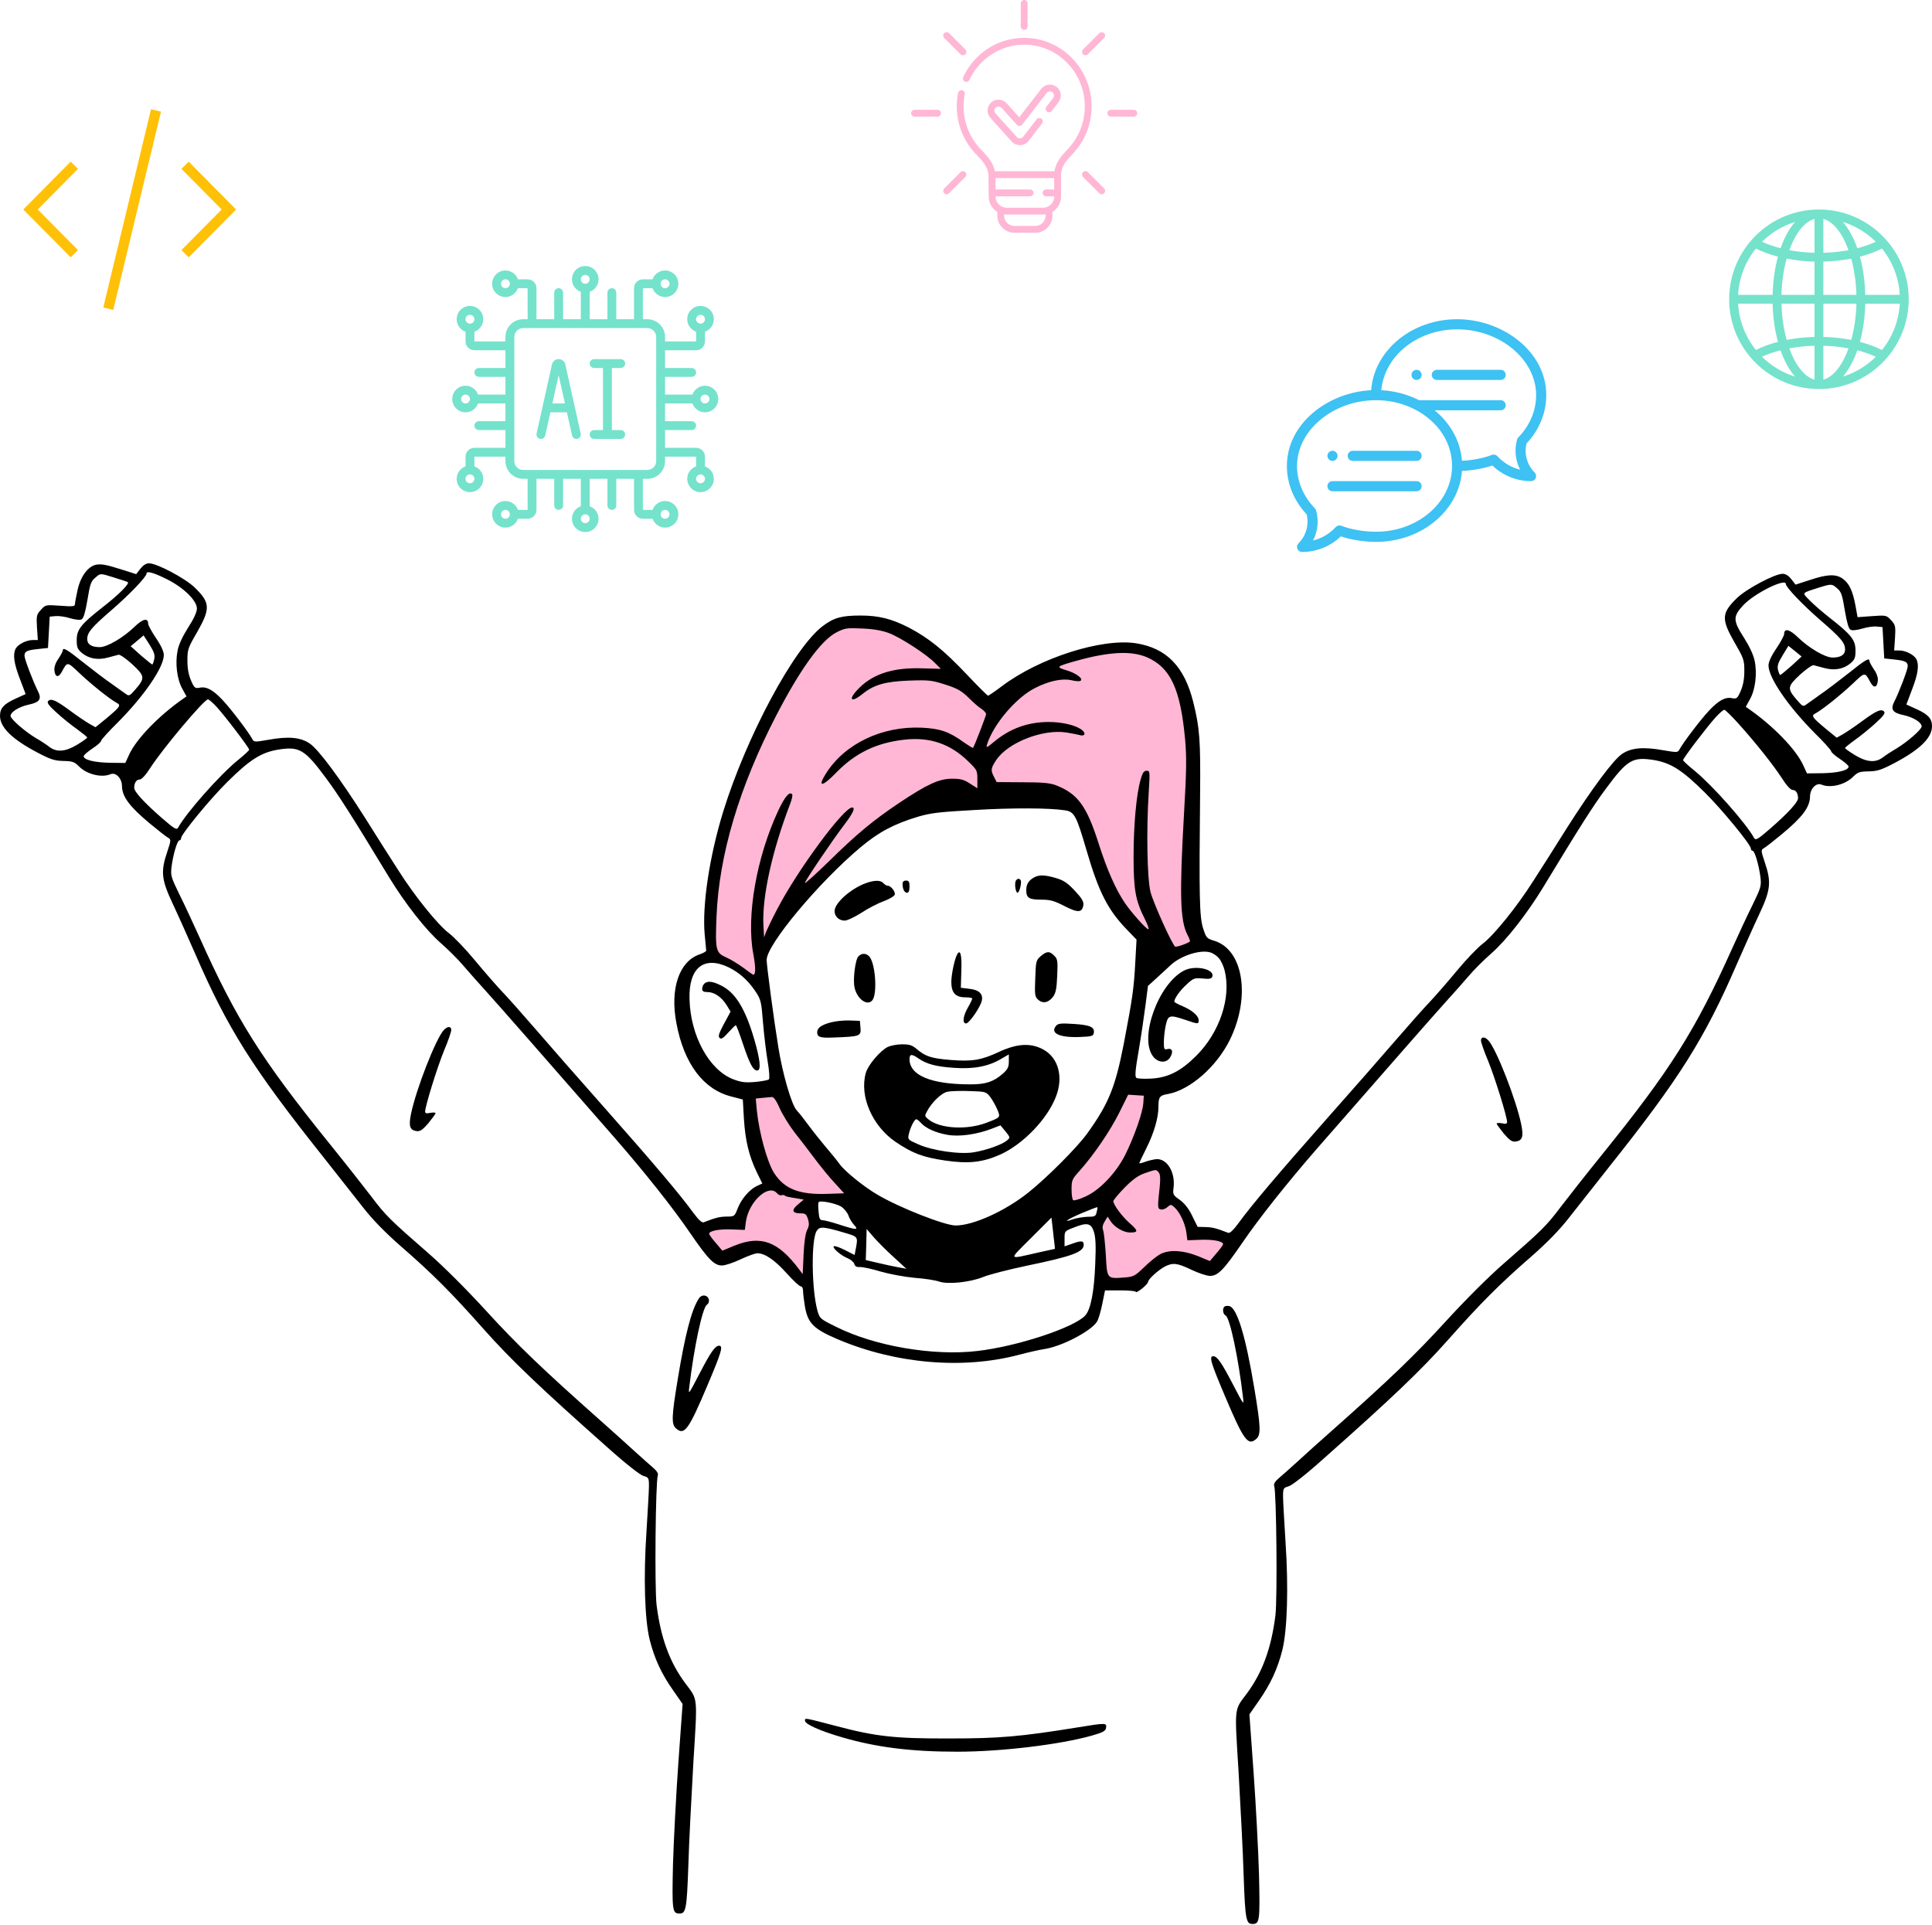 <svg width="581" height="579" viewBox="0 0 581 579" fill="none" xmlns="http://www.w3.org/2000/svg">
<path fill-rule="evenodd" clip-rule="evenodd" d="M297.41 212.66C297.41 212.66 276.694 191.684 265.987 189.096C255.28 186.508 249.666 188.521 242.792 196.805C235.919 205.089 222.336 236.047 218.489 247.904C214.641 259.748 214.408 275.247 214.408 278.588C214.408 281.929 215.257 287.803 215.257 287.803C215.257 287.803 218.557 287.981 221.569 290.377C224.582 292.76 230.264 297.319 230.264 297.319L229.278 285.612C229.278 285.612 243.299 267.292 246.571 264.431C249.844 261.569 262.509 242.523 287.237 241.195C311.979 239.867 322.549 242.441 322.549 242.441C322.549 242.441 328.204 258.666 332.312 267.251C336.419 275.836 345.305 282.6 345.305 283.038C345.305 283.476 347.948 289.282 347.948 289.282C347.948 289.282 351.987 286.27 354.589 285.393C357.19 284.517 360.394 283.49 360.394 283.49L358.012 272.18L357.464 231.912C357.464 231.912 359.819 205.226 347.332 198.475C334.845 191.725 319.893 198.188 311.144 202.295C302.394 206.376 297.41 212.66 297.41 212.66ZM210.41 370.463C210.41 370.463 213.436 368.436 216.339 367.916C219.242 367.409 221.309 367.642 221.309 367.642C221.309 367.642 224.157 360.248 227.991 358.195C229.798 357.222 232.277 356.538 234.399 356.086C233.002 354.949 231.688 353.69 230.62 352.622C231.318 352.937 231.702 353.197 231.702 353.197L232.222 353.046C230.483 351.034 229.1 349.089 228.484 348.268C227.731 345.365 225.006 334.137 225.759 327.51L235.015 326.634C235.015 326.634 239.492 336.684 244.627 342.271C249.761 347.857 258.21 358.058 258.21 358.058C258.21 358.058 254.65 358.879 251.09 359.701C251.09 359.701 250.925 359.714 250.638 359.728C247.119 358.948 245.708 359.509 242.833 359.441L244.148 360.741L244.285 368.053C244.285 368.053 243.709 374.16 243.217 377.364C242.724 380.568 242.683 385.346 242.683 385.346C242.683 385.346 233.194 376.077 229.716 375.501C226.238 374.926 215.189 378.527 215.189 378.527L210.41 370.463ZM339.979 352.69C339.979 352.69 348.496 347.966 349.879 351.978C351.262 355.99 350.276 359.824 350.632 359.824C350.988 359.824 354.726 362.193 355.889 364.726C357.053 367.272 359.052 371.859 359.052 371.859C359.052 371.859 369.445 370.874 370.239 372.749C371.047 374.625 363.557 381.485 363.557 381.485C363.557 381.485 354.466 376.446 349.879 379.705C345.292 382.964 343.279 386.127 338.651 386.209C334.01 386.291 331.558 386.387 331.558 386.387L330.039 368.067C330.039 368.067 331.518 361.084 331.463 360.495C331.408 359.892 339.979 352.69 339.979 352.69ZM340.102 349.336H339.829C341.431 346.857 342.266 344.119 343.895 338.218C345.292 333.152 345.073 326.538 345.073 326.538C345.073 326.538 337.802 325.73 337.364 325.662C334.653 338.286 318.428 350.842 318.428 350.842L320.194 362.069C320.194 362.069 326.301 359.824 329.738 359.235L329.669 359.824L328.478 360.782L328.327 361.96C328.765 361.494 329.176 361.056 329.573 360.632L329.505 361.303C330.71 360.509 331.956 359.523 333.161 358.29C335.543 355.867 338.651 352.43 341.472 349.213C340.623 349.267 340.102 349.336 340.102 349.336Z" fill="#FFB7D5"/>
<path fill-rule="evenodd" clip-rule="evenodd" d="M28.932 169.817C26.522 170.283 24.262 173.281 23.372 177.252C22.907 179.237 22.537 181.291 22.537 181.702C22.537 182.386 21.853 182.441 18.142 182.167C13.788 181.853 13.692 181.853 12.323 183.372C11.008 184.783 10.913 185.152 11.118 188.658L11.378 192.478H9.858C7.969 192.478 5.463 193.737 4.724 195.052C3.834 196.777 4.149 199.406 5.983 204.171L7.709 208.73L4.614 210.14C1.15 211.715 0 212.975 0 215.275C0 218.739 3.615 222.299 11.269 226.325C15.253 228.42 16.458 228.789 19.073 228.844C21.798 228.899 22.373 229.104 23.783 230.514C26.138 232.869 30.547 233.979 33.272 232.815C34.846 232.185 36.681 234.074 36.681 236.43C36.736 239.579 38.941 242.564 45.116 247.698C47.58 249.738 50.045 251.683 50.565 251.943C51.455 252.463 51.455 252.682 50.305 256.132C48.265 262.157 48.525 264.512 51.975 271.851C53.605 275.315 56.59 282.011 58.684 286.789C68.379 309.162 75.868 321.102 96.927 347.569C101.377 353.224 106.936 360.248 109.236 363.178C112.07 366.793 115.685 370.517 120.395 374.652C130.034 383.032 135.648 388.645 145.438 399.695C153.612 408.91 162.567 417.454 182.79 435.377C188.35 440.361 192.539 443.606 193.525 443.866C195.045 444.29 195.155 444.441 195.155 446.906C195.155 448.316 194.785 454.45 194.415 460.529C193.47 474.523 193.895 487.037 195.36 493.062C196.77 498.717 198.92 503.386 202.439 508.356L205.273 512.436L204.013 529.935C203.329 539.574 202.603 553.348 202.384 560.633C202.069 574.516 202.179 575.461 204.328 575.461C206.273 575.461 206.533 574.256 206.998 561.112C207.204 554.033 207.943 540.053 208.518 529.935C209.778 509.602 209.928 511.382 205.999 506.097C201.33 499.757 198.714 492.582 197.455 482.724C196.825 477.74 197.14 445.468 197.824 443.688C198.03 443.168 197.51 442.332 196.455 441.429C195.51 440.648 192.95 438.334 190.746 436.349C188.541 434.309 183.667 429.955 179.956 426.655C163.183 411.771 155.488 404.391 146.164 394.177C139.975 387.413 133.225 380.717 128.72 376.788C117.451 366.984 115.932 365.519 111.687 359.864C109.483 356.989 103.937 349.91 99.268 344.146C78.579 318.528 71.185 306.794 60.081 282.065C58.192 277.876 55.467 272.002 53.947 268.962C51.428 263.773 51.277 263.307 51.592 260.637C52.057 257.022 53.317 252.723 53.947 252.723C54.262 252.723 54.468 252.408 54.468 252.038C54.468 250.888 63.326 240.099 68.406 235.115C75.06 228.515 78.47 226.366 83.385 225.476C90.04 224.38 91.559 225.27 98.049 234.02C101.924 239.264 105.703 245.179 116.917 263.677C121.792 271.687 128.077 279.71 132.527 283.585C134.676 285.475 137.771 288.514 139.332 290.39C140.906 292.225 144.041 295.785 146.301 298.25C149.861 302.179 162.759 316.898 184.968 342.311C194.032 352.731 202.411 363.274 207.546 370.818C213.05 378.828 214.776 380.567 217.131 380.567C218.075 380.567 220.594 379.732 222.689 378.732C224.839 377.733 227.084 376.897 227.769 376.897C230.028 376.897 233.013 378.938 236.573 382.922C238.518 385.072 240.393 386.852 240.818 386.852C241.187 386.852 241.502 387.427 241.502 388.262C241.502 389.001 241.763 391.137 242.078 393.027C242.968 397.956 244.693 399.681 251.826 402.721C269.27 410.156 289.548 411.895 306.417 407.431C309.197 406.692 312.647 405.911 314.071 405.706C319.26 404.925 328.01 400.366 329.844 397.531C330.31 396.902 330.995 394.492 331.474 392.191L332.309 388.057H336.923C339.497 388.057 341.592 388.262 341.592 388.522C341.592 388.782 342.428 388.317 343.427 387.523C344.427 386.742 345.262 385.797 345.262 385.482C345.262 384.702 348.411 381.868 350.341 380.868C352.751 379.663 354.011 379.814 358.31 381.868C360.405 382.867 362.925 383.702 363.869 383.702C366.225 383.702 367.95 381.977 373.454 373.954C378.589 366.409 386.968 355.88 396.032 345.447C418.255 320.034 431.139 305.315 434.699 301.385C436.958 298.921 440.094 295.361 441.668 293.526C443.243 291.636 446.337 288.597 448.473 286.721C452.923 282.846 459.208 274.822 464.082 266.812C475.296 248.314 479.062 242.399 482.95 237.155C489.44 228.406 490.96 227.516 497.615 228.611C502.544 229.501 505.939 231.651 512.594 238.251C517.673 243.221 526.533 254.024 526.533 255.174C526.533 255.544 526.738 255.859 527.053 255.859C527.682 255.859 528.942 260.158 529.408 263.773C529.723 266.443 529.558 266.922 527.053 272.098C525.533 275.137 522.808 280.998 520.919 285.201C509.814 309.929 502.421 321.663 481.732 347.281C477.063 353.046 471.517 360.125 469.313 363C465.068 368.655 463.549 370.12 452.28 379.923C447.775 383.853 441.011 390.562 434.836 397.313C425.512 407.527 417.803 414.921 401.044 429.79C397.319 433.09 392.445 437.444 390.254 439.484C388.05 441.47 385.489 443.784 384.544 444.564C383.49 445.454 382.97 446.289 383.175 446.823C383.86 448.603 384.175 480.876 383.545 485.86C382.285 495.704 379.67 502.893 375.001 509.232C371.071 514.517 371.236 512.737 372.482 533.07C373.057 543.189 373.796 557.169 374.002 564.247C374.467 577.392 374.741 578.597 376.671 578.597C378.821 578.597 378.931 577.652 378.616 563.768C378.411 556.484 377.671 542.71 376.987 533.07L375.727 515.572L378.561 511.491C382.066 506.507 384.216 501.852 385.64 496.197C387.105 490.173 387.53 477.644 386.585 463.665C386.215 457.585 385.845 451.451 385.845 450.041C385.845 447.576 385.955 447.426 387.475 447.001C388.474 446.741 392.664 443.496 398.21 438.512C418.433 420.589 427.387 412.059 435.561 402.83C445.365 391.781 450.965 386.167 460.605 377.787C465.315 373.652 468.93 369.928 471.764 366.313C474.064 363.383 479.623 356.359 484.073 350.704C505.132 324.251 512.621 312.298 522.315 289.925C524.41 285.16 527.395 278.451 529.024 274.987C532.488 267.648 532.749 265.293 530.695 259.268C529.545 255.804 529.545 255.599 530.435 255.078C530.955 254.818 533.419 252.874 535.884 250.834C542.073 245.699 544.264 242.714 544.319 239.565C544.319 237.21 546.153 235.32 547.728 235.95C550.453 237.1 554.848 236.005 557.217 233.65C558.627 232.24 559.202 232.021 561.927 231.98C564.542 231.925 565.747 231.555 569.731 229.46C577.385 225.421 581 221.861 581 218.411C581 216.11 579.85 214.851 576.386 213.276L573.291 211.866L575.016 207.306C576.851 202.541 577.166 199.912 576.276 198.187C575.537 196.873 573.031 195.613 571.141 195.613H569.622L569.882 191.793C570.087 188.288 569.992 187.918 568.677 186.494C567.308 185.029 567.212 184.974 562.967 185.289L558.613 185.604L557.983 182.099C557.148 177.649 556.094 175.445 554.163 174.034C552.068 172.569 549.549 172.665 544.319 174.404L539.964 175.814L538.705 174.185C537.87 173.131 536.98 172.556 536.09 172.556C533.735 172.556 525.245 177.06 522.356 179.84C517.687 184.399 517.591 186.124 521.576 193.148C524.41 198.023 524.561 198.488 524.561 201.788C524.561 204.253 524.191 206.088 523.466 207.813C522.466 210.072 522.26 210.223 520.85 209.962C518.81 209.538 516.811 210.647 513.881 213.783C511.416 216.398 506.186 223.312 505.132 225.257C504.556 226.352 504.447 226.352 500.203 225.626C494.123 224.531 490.454 224.887 487.729 226.776C485.059 228.666 478.774 237.1 471.011 249.3C467.766 254.489 463.357 261.459 461.207 264.759C456.278 272.563 449.267 281.258 445.858 283.832C444.393 284.927 440.874 288.597 438.108 291.951C435.329 295.306 431.714 299.441 430.098 301.166C428.428 302.891 423.814 308.081 419.829 312.695C415.845 317.309 406.466 328.044 398.921 336.533C384.462 352.881 376.343 362.466 372.468 367.806C370.839 370.01 369.853 370.955 369.319 370.736C365.649 369.326 364.554 369.066 362.514 369.011L360.159 368.956L358.584 365.766C357.53 363.561 356.325 361.987 354.86 360.891C352.765 359.426 352.656 359.221 352.916 357.222C353.491 352.662 351.081 348.527 347.891 348.582C347.151 348.637 345.631 348.952 344.591 349.321C343.495 349.746 342.605 349.951 342.605 349.787C342.605 349.677 343.55 347.692 344.7 345.392C347.055 340.682 348.37 336.177 348.37 332.822C348.37 329.892 348.74 329.413 351.245 329.002C357.845 327.797 365.814 320.828 369.798 312.818C376.193 299.879 373.933 285.516 365.088 282.901C362.883 282.216 362.733 282.065 361.788 279.122C360.693 275.712 360.583 269.318 360.898 238.826C361.049 222.642 360.789 218.972 358.858 211.208C356.188 200.419 350.793 194.915 341.62 193.45C331.296 191.875 312.592 197.845 301.324 206.334C299.229 207.909 297.339 209.209 297.134 209.209C296.928 209.209 293.985 206.279 290.63 202.719C283.77 195.49 279.361 191.93 273.391 188.781C268.202 186.111 264.327 185.111 258.768 185.111C253.113 185.111 250.799 185.741 247.445 188.26C238.805 194.764 224.497 221.423 217.473 244.111C213.338 257.57 211.133 272.248 211.914 280.997C212.174 283.462 212.338 285.667 212.379 285.872C212.379 286.132 211.489 286.652 210.339 287.022C204.205 289.172 201.426 297.401 203.425 307.766C205.684 319.87 211.544 327.674 219.978 329.769L223.388 330.659L223.703 336.314C224.127 343.078 225.222 347.528 227.523 352.402L229.248 355.907L227.468 356.743C225.263 357.838 222.854 360.672 221.758 363.602C220.923 365.807 220.814 365.861 218.459 365.861C216.364 365.916 215.268 366.176 211.599 367.587C211.079 367.792 210.079 366.847 208.45 364.657C204.575 359.317 196.455 349.718 181.996 333.384C174.452 324.895 165.073 314.16 161.088 309.546C157.104 304.931 152.49 299.742 150.819 298.017C149.19 296.292 145.575 292.143 142.809 288.802C140.03 285.447 136.524 281.778 135.059 280.683C131.65 278.108 124.64 269.414 119.711 261.609C117.561 258.309 113.166 251.34 109.907 246.151C102.157 233.938 95.859 225.503 93.189 223.627C90.464 221.738 86.795 221.368 80.715 222.477C76.471 223.216 76.361 223.216 75.786 222.107C74.732 220.163 69.501 213.249 67.037 210.633C64.107 207.484 62.108 206.389 60.067 206.813C58.657 207.074 58.438 206.923 57.452 204.664C56.713 202.938 56.357 201.104 56.357 198.639C56.357 195.339 56.508 194.86 59.342 189.999C63.326 182.975 63.217 181.25 58.561 176.691C55.686 173.911 47.197 169.406 44.828 169.406C43.938 169.406 43.048 169.981 42.213 171.036L40.953 172.665L36.818 171.351C32.026 169.817 30.561 169.557 28.932 169.817ZM50.154 174.171C55.234 176.69 59.219 180.62 59.219 183.03C59.219 184.03 58.274 186.124 56.604 188.685C54.974 191.259 53.769 193.765 53.413 195.599C52.633 199.419 53.208 204.239 54.824 207.128L56.083 209.428L55.029 210.168C47.745 215.248 41.035 222.217 38.886 226.831L37.681 229.446L32.971 229.392C28.261 229.282 25.166 228.502 25.166 227.406C25.166 227.091 26.371 226.051 27.781 225.106C29.246 224.161 30.397 223.121 30.397 222.806C30.397 222.491 32.656 219.971 35.38 217.301C43.349 209.292 49.264 200.693 49.264 196.969C49.264 195.969 48.429 194.093 46.909 191.889C45.595 189.945 44.554 188.014 44.554 187.535C44.554 185.7 42.884 186.124 40.474 188.48C37.119 191.725 32.245 194.614 29.999 194.614C27.535 194.614 26.234 193.778 26.234 192.204C26.234 190.218 27.439 188.74 33.628 183.4C39.023 178.731 44.061 173.445 44.061 172.501C44.02 171.597 46.17 172.186 50.154 174.171ZM34.381 173.706C36.366 174.335 38.201 174.911 38.42 175.061C39.105 175.486 35.545 178.991 30.616 182.811C24.331 187.74 23.071 189.356 23.071 192.45C23.071 194.655 23.277 195.23 24.646 196.38C26.741 198.105 29.465 198.584 32.505 197.735C33.82 197.366 35.23 196.996 35.654 196.9C36.079 196.791 37.955 198.105 39.789 199.776C43.609 203.336 43.664 203.91 40.679 207.375C39.05 209.264 38.79 209.415 37.845 208.689C37.27 208.265 35.38 206.964 33.655 205.704C31.875 204.499 28.096 201.624 25.166 199.31C20.141 195.271 18.881 194.545 18.881 195.64C18.881 195.901 18.306 196.996 17.567 198.105C16.677 199.365 16.253 200.624 16.362 201.61C16.567 203.65 17.567 203.91 18.567 202.076C20.292 198.885 20.141 198.886 23.961 202.5C27.576 205.91 33.026 210.25 35.066 211.359C36.476 212.098 36.216 212.509 31.821 216.179L28.726 218.698L26.837 217.644C25.782 217.014 23.167 215.289 21.072 213.714C16.718 210.524 15.363 209.935 14.473 210.839C14.048 211.304 14.623 212.153 17.047 214.344C18.772 215.919 21.551 218.164 23.236 219.328C24.865 220.533 26.221 221.628 26.221 221.793C26.221 221.998 24.851 222.943 23.236 223.942C19.676 226.092 17.047 226.297 14.856 224.627C14.075 223.997 12.241 222.792 10.776 221.957C7.531 220.013 3.177 216.247 3.177 215.302C3.177 214.098 5.751 212.523 8.681 211.893C11.926 211.208 12.61 210.223 11.405 207.854C9.995 205.074 7.366 198.215 7.366 197.215C7.366 195.901 8.051 195.545 11.502 195.175L14.431 194.86L14.692 190.15L14.952 185.44L16.677 185.289C17.622 185.18 19.607 185.44 21.072 185.919C22.743 186.385 24.112 186.549 24.577 186.234C25.152 185.919 25.673 184.029 26.303 180.36C27.042 175.8 27.357 174.801 28.562 173.815C30.246 172.336 29.986 172.336 34.381 173.706ZM537.048 175.636C537.048 176.581 542.073 181.866 547.468 186.535C553.657 191.875 554.862 193.34 554.862 195.339C554.862 196.914 553.547 197.749 551.096 197.749C548.837 197.749 543.976 194.874 540.622 191.615C538.212 189.26 536.541 188.835 536.541 190.67C536.541 191.136 535.487 193.08 534.186 195.024C532.666 197.229 531.831 199.105 531.831 200.104C531.831 203.828 537.746 212.413 545.715 220.437C548.44 223.107 550.685 225.626 550.685 225.941C550.685 226.256 551.89 227.297 553.3 228.241C554.766 229.186 555.916 230.227 555.916 230.542C555.916 231.637 552.822 232.431 548.111 232.527L543.401 232.582L542.196 229.967C540.047 225.352 533.337 218.383 526.053 213.303L524.999 212.564L526.258 210.264C527.888 207.388 528.463 202.555 527.669 198.735C527.299 196.9 526.094 194.381 524.479 191.82C521.124 186.576 521.069 185.426 524.273 181.976C527.614 178.416 537.048 173.747 537.048 175.636ZM552.507 176.951C553.711 177.95 554.026 178.936 554.766 183.496C555.395 187.165 555.916 189.054 556.491 189.369C556.956 189.684 558.326 189.52 559.996 189.054C561.461 188.589 563.46 188.315 564.391 188.425L566.116 188.589L566.377 193.299L566.637 198.009L569.567 198.324C573.031 198.694 573.702 199.063 573.702 200.364C573.702 201.364 571.087 208.224 569.663 211.003C568.458 213.358 569.143 214.358 572.388 215.042C575.318 215.672 577.892 217.247 577.892 218.452C577.892 219.396 573.538 223.162 570.293 225.106C568.882 225.941 566.993 227.146 566.212 227.776C564.008 229.446 561.393 229.241 557.833 227.091C556.203 226.092 554.848 225.147 554.848 224.942C554.848 224.791 556.217 223.682 557.887 222.477C559.517 221.327 562.283 219.068 564.022 217.493C566.431 215.289 567.007 214.454 566.596 213.988C565.706 213.098 564.337 213.673 559.996 216.863C557.901 218.438 555.286 220.163 554.232 220.793L552.342 221.847L549.248 219.328C544.852 215.658 544.579 215.248 546.003 214.508C548.043 213.413 553.492 209.059 557.107 205.649C560.927 202.035 560.777 202.035 562.502 205.225C563.501 207.06 564.487 206.8 564.706 204.76C564.816 203.76 564.391 202.5 563.501 201.254C562.762 200.159 562.187 199.05 562.187 198.79C562.187 197.694 560.927 198.42 555.902 202.459C552.972 204.759 549.193 207.649 547.413 208.853C545.688 210.113 543.798 211.428 543.223 211.838C542.278 212.578 542.018 212.413 540.389 210.524C537.404 207.06 537.459 206.485 541.279 202.925C543.114 201.254 545.003 199.94 545.414 200.049C545.839 200.159 547.249 200.515 548.563 200.885C551.603 201.72 554.327 201.254 556.422 199.529C557.792 198.379 557.997 197.804 557.997 195.599C557.997 192.505 556.737 190.889 550.453 185.96C548.098 184.125 545.263 181.661 544.168 180.511C541.868 178.156 541.648 178.416 546.893 176.745C550.781 175.527 550.877 175.527 552.507 176.951ZM267.381 190.41C270.941 191.779 278.745 196.859 281.21 199.42L282.935 201.145L277.54 200.994C268.9 200.679 262.821 202.514 258.467 206.813C254.962 210.223 255.633 211.688 259.302 208.758C262.766 205.923 266.217 204.937 273.391 204.677C279.361 204.472 280.196 204.568 284.29 205.882C287.905 207.032 289.165 207.772 291.205 209.757C292.574 211.126 294.3 212.687 295.135 213.166C295.915 213.687 296.545 214.426 296.545 214.741C296.545 215.261 292.985 224.49 292.615 224.901C292.506 225.01 291.301 224.216 289.836 223.23C285.441 220.04 282.716 219.095 277.157 218.835C265.217 218.315 254.044 223.655 248.39 232.609C245.665 236.909 247.294 236.69 251.58 232.24C257.29 226.42 263.574 223.381 272.009 222.436C279.553 221.601 285.687 223.641 291.082 228.885C293.807 231.5 293.916 231.719 293.916 234.335V237.059L291.712 235.649C289.877 234.444 288.877 234.184 286.317 234.184C282.442 234.184 278.882 235.813 270.393 241.468C262.534 246.753 257.714 250.738 249.28 259.022C245.295 262.896 242.05 265.827 242.05 265.525C242.05 264.95 250.17 252.901 254.045 247.821C256.619 244.412 257.289 242.837 256.249 242.837C253.729 242.837 239.901 261.541 233.766 273.33C232.356 276 230.891 279.04 230.467 280.039L229.782 281.874L229.577 278.204C229.152 269.66 232.192 255.886 237.641 241.687C238.162 240.318 238.422 239.072 238.216 238.853C237.381 237.963 236.067 239.538 234.136 243.563C227.482 257.762 224.387 275.521 226.537 286.899C227.276 290.883 227.276 293.129 226.537 293.129C226.386 293.129 225.072 292.184 223.552 291.034C222.032 289.938 219.677 288.46 218.308 287.885C215.268 286.529 215.063 285.68 215.474 275.63C216.213 257.077 222.334 236.594 233.493 215.056C240.722 201.117 246.952 192.532 251.566 190.164C254.14 188.849 254.715 188.808 259.316 189.014C262.766 189.15 265.286 189.63 267.381 190.41ZM46.375 198.269C46.17 199.159 45.91 199.844 45.8 199.844C45.65 199.844 44.13 198.584 42.391 197.119L39.297 194.34L41.241 192.71L43.185 191.081L44.965 193.86C46.376 196.12 46.649 197.01 46.375 198.269ZM538.773 200.214C537.103 201.679 535.583 202.938 535.364 202.993C535.213 202.993 534.898 202.309 534.679 201.419C534.419 200.214 534.734 199.269 536.09 197.065L537.815 194.23L539.8 195.805L541.785 197.434L538.773 200.214ZM344.865 197.639C351.984 200.734 354.983 207.128 356.394 222.368C356.859 227.708 356.818 231.747 356.079 244.371C354.668 268.948 354.874 276.808 357.078 281.093C357.503 281.874 357.858 282.764 357.858 283.038C357.858 283.407 354.504 284.708 353.463 284.708C352.779 284.708 346.864 271.659 345.974 268.209C344.974 264.074 344.714 249.656 345.454 238.182C345.823 231.993 345.823 231.788 344.824 231.788C343.989 231.788 343.564 232.418 342.989 234.513C341.729 238.908 340.894 248.081 340.894 257.721C340.894 267.565 341.469 270.865 344.303 276.424C345.139 278.095 345.618 279.464 345.358 279.464C344.728 279.464 340.428 274.644 338.388 271.714C335.609 267.675 332.884 261.555 330.378 253.641C326.764 242.317 324.094 238.702 317.535 236.142C315.7 235.457 313.455 235.252 307.417 235.252L299.721 235.197L298.941 233.677C297.887 231.637 297.942 231.062 299.571 228.597C303.076 223.312 313.51 219.218 320.629 220.273C322.259 220.533 324.094 220.902 324.669 221.053C326.134 221.519 326.654 220.629 325.504 219.643C323.875 218.178 319.534 217.123 315.44 217.123C309.155 217.123 303.761 219.068 298.982 223.039C296.723 224.928 296.463 225.024 296.833 223.874C298.722 217.849 305.527 209.784 311.291 206.895C315.372 204.801 319.356 203.965 322.081 204.54C323.341 204.855 324.655 204.965 324.915 204.746C325.915 204.171 323.656 202.445 320.78 201.597C317.426 200.597 317.59 200.446 323.56 198.762C333.555 195.969 340.154 195.654 344.865 197.639ZM65.093 212.523C67.612 215.248 74.937 224.887 74.937 225.462C74.937 225.667 73.417 227.091 71.528 228.611C66.133 233.006 56.124 244.275 53.564 248.889C53.139 249.67 52.414 249.259 48.689 246.014C43.404 241.4 40.406 238.155 40.364 236.95C40.364 235.43 40.994 234.43 41.994 234.43C42.569 234.43 43.774 233.171 45.239 230.87C49.114 224.901 61.382 210.332 62.532 210.332C62.833 210.318 63.984 211.318 65.093 212.523ZM522.699 217.507C527.984 223.381 533.228 229.98 535.843 234.006C537.308 236.306 538.513 237.566 539.088 237.566C540.088 237.566 540.717 238.565 540.717 240.085C540.663 241.29 537.678 244.535 532.393 249.149C528.669 252.394 527.943 252.819 527.518 252.025C524.944 247.41 514.949 236.156 509.554 231.747C507.665 230.227 506.145 228.817 506.145 228.597C506.145 228.022 513.484 218.383 515.989 215.658C517.085 214.454 518.249 213.454 518.564 213.454C518.81 213.468 520.7 215.302 522.699 217.507ZM320.356 243.7C323.08 244.124 323.71 245.329 326.695 255.544C330.419 268.332 333.144 273.617 338.909 279.587L341.784 282.572L341.414 289.281C340.99 297.291 340.579 300.125 337.95 313.9C335.376 327.044 333.391 331.919 326.942 340.887C324.012 344.967 314.892 354.141 309.237 358.646C302.268 364.205 292.684 368.545 287.385 368.545C284.14 368.545 270.516 363.205 263.862 359.276C259.823 356.921 253.907 352.156 252.442 350.006C251.813 349.116 249.978 346.857 248.362 344.981C246.788 343.091 244.432 340.161 243.173 338.436C241.913 336.711 240.298 334.657 239.558 333.877C238.038 332.206 235.314 322.868 234.054 314.858C232.685 306.479 230.549 290.335 230.549 288.665C230.549 284.106 246.267 265.292 258.837 254.763C264.286 250.204 268.846 247.794 276.13 245.59C279.909 244.494 282.469 244.179 292.903 243.604C304.473 242.906 315.741 242.961 320.356 243.7ZM366.608 288.227C367.238 288.966 367.977 290.637 368.278 291.842C370.318 299.906 366.813 310.49 359.734 317.515C355.065 322.184 351.245 324.114 346.056 324.374C344.071 324.484 342.126 324.374 341.756 324.169C341.236 323.799 341.387 321.91 342.441 315.885C343.18 311.531 344.071 305.452 344.481 302.261L345.221 296.497L348 293.978C349.52 292.567 351.355 290.883 352.08 290.212C355.065 287.433 360.83 285.543 363.869 286.392C364.773 286.611 365.978 287.446 366.608 288.227ZM219.13 290.911C222.32 292.485 224.839 294.731 227.044 297.935C228.824 300.605 228.933 300.974 229.454 307.519C229.768 311.243 230.398 316.529 230.864 319.253C231.329 321.978 231.493 324.333 231.233 324.593C230.973 324.853 229.138 325.168 227.153 325.374C224.113 325.634 222.963 325.483 220.554 324.593C213.269 321.814 207.614 311.49 207.354 300.44C207.08 291.007 211.681 287.337 219.13 290.911ZM343.824 331.713C343.673 334.548 341.044 341.928 338.374 347.322C335.595 352.772 330.679 357.961 326.38 359.851C324.71 360.631 323.026 361.11 322.766 360.946C322.451 360.795 322.245 359.317 322.245 357.701C322.245 354.921 322.396 354.607 324.655 352.101C328.845 347.432 333.829 340.161 336.595 334.602L339.265 329.208L341.62 329.358L343.975 329.509L343.824 331.713ZM234.478 333.288C235.314 335.177 237.313 338.422 238.874 340.463C240.503 342.503 243.228 346.063 244.953 348.377C246.678 350.677 249.348 353.977 250.978 355.716L253.853 358.865L248.869 359.029C240.325 359.344 235.875 357.564 232.781 352.744C230.686 349.445 228.276 340.586 227.591 333.877L227.276 330.371L229.262 330.166C230.412 330.057 231.672 329.961 232.096 329.906C232.644 329.837 233.479 330.988 234.478 333.288ZM348.438 352.566C348.904 353.142 349.013 354.346 348.753 356.921C348.069 363.109 348.069 363.52 349.123 363.726C349.643 363.835 350.533 363.52 351.108 362.986C352.053 362.151 352.163 362.151 353.203 363.096C354.778 364.506 356.353 367.806 356.763 370.585L357.078 372.995L361.008 372.844C364.732 372.694 367.813 373.269 367.813 374.159C367.813 374.419 366.923 375.624 365.827 376.884L363.842 379.239L360.173 377.719C355.819 375.994 351.683 375.734 348.958 377.144C347.959 377.664 345.769 379.403 344.139 381.019C341.36 383.689 340.949 383.949 338.265 384.168C332.87 384.592 332.925 384.688 332.555 377.514C332.35 374.104 331.98 370.709 331.775 370.079C331.405 369.189 331.569 368.408 332.199 367.354L333.089 365.889L333.979 367.244C335.184 369.079 337.854 370.654 339.853 370.654C342.373 370.654 342.318 370.134 339.744 367.874C337.389 365.779 334.815 362.315 334.815 361.22C334.815 360.905 336.334 359.07 338.169 357.181C340.743 354.607 342.25 353.511 344.358 352.786C347.754 351.635 347.644 351.635 348.438 352.566ZM233.684 358.865C234.054 359.33 234.684 359.604 235.04 359.44C235.355 359.33 235.82 359.33 235.984 359.549C236.19 359.7 236.724 359.919 237.244 359.974C237.71 360.083 238.915 360.289 239.914 360.439L241.694 360.754L239.969 362.219C237.929 363.89 238.189 364.889 240.708 364.889C242.174 364.889 242.488 365.095 242.968 366.615C243.392 367.984 243.337 368.71 242.707 369.914C242.242 370.859 241.817 373.529 241.653 377.308L241.393 383.182L240.339 381.772C233.999 373.283 228.81 371.393 220.896 374.597L217.226 376.117L215.241 373.762C214.145 372.502 213.256 371.297 213.256 371.037C213.256 370.147 216.35 369.572 220.061 369.723L223.99 369.873L224.305 367.409C225.195 361.275 231.179 355.88 233.684 358.865ZM252.922 362.836C253.812 363.411 254.811 364.615 255.126 365.505C255.441 366.45 256.222 367.71 256.852 368.381C258.317 369.956 257.591 369.955 252.402 368.271C250.142 367.532 247.897 366.957 247.376 366.957C246.596 366.957 246.322 366.491 246.172 364.438C246.021 363.082 246.021 361.768 246.172 361.562C246.473 360.905 251.087 361.795 252.922 362.836ZM329.776 364.574C329.516 365.779 329.201 365.93 326.997 365.93C325.682 365.985 323.697 366.3 322.547 366.71C319.137 367.915 321.287 366.505 325.696 364.67C327.955 363.726 329.885 363 329.995 363.041C330.091 363.151 329.995 363.78 329.776 364.574ZM317.097 374.049L317.248 375.569L312.264 376.665C302.939 378.76 303.145 379.239 310.059 372.311L316.193 366.176L316.563 369.326C316.727 371.065 317.001 373.159 317.097 374.049ZM328.941 370.38C329.461 371.955 329.625 374.419 329.365 380.074C329.05 388.454 328.01 393.848 326.326 395.642C322.875 399.311 305.842 404.912 293.943 406.281C280.689 407.855 262.985 404.816 251.402 398.997C246.692 396.696 246.528 396.532 245.843 394.232C244.063 387.838 243.898 372.913 245.583 370.188C246.473 368.778 247.568 368.833 253.908 370.709C258.043 371.913 258.043 371.913 257.372 375.473L257.002 377.418L254.017 375.898C252.388 375.063 250.868 374.583 250.717 374.803C250.347 375.432 252.977 377.637 255.072 378.472C255.907 378.842 256.742 379.567 256.906 380.101C257.111 380.841 257.591 381.101 258.631 381.046C259.466 380.991 262.246 381.621 264.861 382.402C267.586 383.182 271.885 383.976 275.076 384.291C278.115 384.497 281.36 385.031 282.36 385.387C284.975 386.331 291.684 385.647 295.669 384.031C297.449 383.292 303.419 381.772 308.868 380.622C322.328 377.842 325.901 376.541 325.901 374.337C325.901 373.077 325.162 373.022 322.286 374.077L320.137 374.816V372.516C320.137 370.257 320.137 370.216 322.916 369.161C326.901 367.559 328.105 367.82 328.941 370.38ZM268.846 378.143L272.57 381.553L269.996 381.087C268.64 380.827 265.861 380.252 263.917 379.773L260.357 378.938L260.507 374.268L260.617 369.599L262.876 372.215C264.136 373.639 266.805 376.309 268.846 378.143Z" fill="black"/>
<path fill-rule="evenodd" clip-rule="evenodd" d="M310.976 263.865C309.347 264.755 308.621 265.905 308.621 267.685C308.621 270.04 309.456 270.56 313.126 270.56C315.851 270.56 317.001 270.875 320.15 272.505C324.23 274.6 325.49 274.49 325.805 272.08C325.914 271.135 325.23 269.985 323.19 267.836C320.985 265.481 319.835 264.741 317.59 264.07C314.276 263.085 312.441 263.03 310.976 263.865Z" fill="black"/>
<path fill-rule="evenodd" clip-rule="evenodd" d="M305.362 265.179C305.102 266.439 305.513 268.479 305.992 268.479C306.416 268.479 307.046 266.644 307.046 265.179C307.046 264.714 306.731 264.289 306.307 264.289C305.882 264.289 305.472 264.7 305.362 265.179Z" fill="black"/>
<path fill-rule="evenodd" clip-rule="evenodd" d="M260.359 265.601C255.8 267.271 250.98 271.571 250.98 273.981C250.98 275.61 252.295 276.856 254.02 276.856C254.801 276.856 257.06 275.761 259.045 274.501C261.03 273.186 264.07 271.625 265.7 271.037C267.37 270.407 268.849 269.572 269.054 269.092C269.369 268.257 267.959 266.368 266.959 266.368C266.589 266.368 266.014 265.998 265.645 265.587C264.864 264.656 262.934 264.656 260.359 265.601Z" fill="black"/>
<path fill-rule="evenodd" clip-rule="evenodd" d="M271.422 265.812C271.422 267.387 271.997 268.482 272.778 268.482C273.243 268.482 273.517 267.852 273.517 266.647C273.517 265.182 273.312 264.812 272.463 264.812C271.778 264.812 271.409 265.182 271.422 265.812Z" fill="black"/>
<path fill-rule="evenodd" clip-rule="evenodd" d="M287.921 286.878C287.14 288.083 286.086 292.958 286.086 295.313C286.086 298.558 287.346 299.927 290.276 299.927C291.426 299.927 292.371 300.077 292.371 300.296C292.371 300.557 291.796 301.762 291.056 303.021C289.591 305.595 289.331 307.786 290.536 307.786C291.426 307.786 294.78 302.966 295.246 300.981C295.711 298.941 294.466 297.681 291.522 297.367L288.948 297.051L289.098 291.972C289.276 287.289 288.811 285.413 287.921 286.878Z" fill="black"/>
<path fill-rule="evenodd" clip-rule="evenodd" d="M312.958 287.56C311.588 288.765 311.492 289.08 311.328 294.214C311.123 299.143 311.219 299.773 312.163 300.609C313.574 301.923 315.313 301.553 316.668 299.773C317.503 298.623 317.763 297.363 317.928 293.434C318.133 288.984 318.037 288.409 317.038 287.409C315.628 285.985 314.792 285.985 312.958 287.56Z" fill="black"/>
<path fill-rule="evenodd" clip-rule="evenodd" d="M258.154 287.6C257.21 288.49 256.484 294.46 256.949 296.815C257.634 300.375 260.824 302.73 262.344 300.799C263.809 298.965 263.344 290.585 261.659 287.956C260.783 286.669 259.264 286.45 258.154 287.6Z" fill="black"/>
<path fill-rule="evenodd" clip-rule="evenodd" d="M249.826 307.465C246.951 308.246 245.746 309.136 245.746 310.45C245.746 311.86 246.636 312.175 250.415 312.025C258.904 311.71 259.014 311.655 258.74 308.78L258.589 307L255.44 306.89C253.701 306.835 251.182 307.095 249.826 307.465Z" fill="black"/>
<path fill-rule="evenodd" clip-rule="evenodd" d="M317.576 308.508C315.742 310.712 318.576 312.068 324.546 311.862C328.366 311.712 328.79 311.602 328.941 310.603C329.201 308.878 327.846 308.248 322.917 307.933C319.042 307.673 318.151 307.782 317.576 308.508Z" fill="black"/>
<path fill-rule="evenodd" clip-rule="evenodd" d="M266.959 314.849C264.604 316.054 260.989 320.353 260.36 322.708C258.415 329.732 262.345 338.632 269.314 343.397C274.449 346.861 277.489 348.011 284.143 348.997C291.318 350.051 295.508 349.572 300.916 347.162C307.831 343.972 315.005 336.469 317.579 329.718C319.784 323.954 318.36 318.354 314.02 315.78C310.24 313.575 306.05 313.74 300.505 316.3C295.11 318.82 292.441 319.285 285.882 318.765C280.063 318.299 278.337 317.71 275.722 315.52C274.312 314.315 273.518 314.055 271.272 314.055C269.739 314.068 267.849 314.438 266.959 314.849ZM276.133 318.258C278.598 319.983 281.473 320.778 286.923 321.134C292.838 321.558 297.246 320.709 301.121 318.409L303.381 317.094V319.189C303.381 320.914 303.066 321.544 301.546 322.913C298.766 325.323 296.466 326.104 291.852 326.104C280.008 326.104 273.518 323.434 273.518 318.505C273.518 316.944 274.189 316.903 276.133 318.258ZM297.822 329.938C298.506 330.882 299.451 332.553 299.917 333.662C300.916 336.072 300.916 336.017 296.671 337.646C290.756 339.905 282.623 339.426 279.227 336.647C278.077 335.702 278.023 335.551 278.762 334.237C280.227 331.457 283.157 328.678 284.896 328.322C285.841 328.117 288.881 328.007 291.605 328.117C296.507 328.267 296.562 328.322 297.822 329.938ZM276.968 337.701C278.433 339.33 281.323 340.631 284.828 341.261C288.388 341.946 293.837 341.152 298.287 339.426L300.861 338.427L302.381 340.262C303.846 342.096 303.846 342.096 302.805 342.986C301.395 344.191 296.891 345.82 293.057 346.491C288.922 347.272 280.378 346.067 276.024 344.082C273.039 342.767 272.929 342.671 273.299 341.097C273.723 339.111 274.969 336.592 275.558 336.592C275.763 336.592 276.393 337.071 276.968 337.701Z" fill="black"/>
<path fill-rule="evenodd" clip-rule="evenodd" d="M356.026 291.905C348.372 295.89 342.511 312.019 346.701 317.633C348.166 319.618 350.686 319.838 351.836 318.058C352.931 316.387 352.575 315.127 351.096 315.483C350.097 315.744 350.001 315.538 350.001 313.389C350.001 312.074 350.261 309.774 350.576 308.309C351.261 305.214 351.726 305.118 356.546 306.734C360.27 307.994 360.476 308.049 360.476 306.844C360.476 305.529 358.586 303.859 355.656 302.599C354.246 302.024 353.136 301.394 353.136 301.23C353.136 300.285 354.916 297.766 356.861 296.041C358.901 294.151 359.216 294.055 361.625 294.261C363.611 294.466 364.296 294.37 364.556 293.74C365.405 291.44 359.38 290.125 356.026 291.905Z" fill="black"/>
<path fill-rule="evenodd" clip-rule="evenodd" d="M211.79 295.832C211.42 296.201 211.16 296.886 211.16 297.406C211.16 298.091 211.585 298.351 212.789 298.351C214.83 298.351 217.034 299.871 218.554 302.335L219.704 304.225L217.719 307.895C216.199 310.729 215.884 311.674 216.404 312.139C216.87 312.605 217.5 312.249 219.019 310.51C220.115 309.305 221.114 308.305 221.279 308.305C221.429 308.305 222.429 310.879 223.428 313.96C225.468 319.985 226.468 321.929 227.728 321.929C228.933 321.929 228.618 318.739 226.838 312.605C224.113 303.28 221.128 298.406 216.719 296.311C214.2 295.051 212.68 294.942 211.79 295.832Z" fill="black"/>
<path fill-rule="evenodd" clip-rule="evenodd" d="M133.458 309.771C131.049 312.386 125.134 327.584 123.614 334.923C122.833 338.689 123.244 339.907 125.339 340.167C126.393 340.277 127.119 339.743 128.844 337.758C129.994 336.293 130.994 334.978 130.994 334.773C130.994 334.567 130.309 334.513 129.419 334.663C128.269 334.923 127.844 334.814 127.844 334.294C127.844 332.719 131.514 320.875 133.554 315.905C134.759 313.071 135.704 310.305 135.704 309.771C135.717 308.566 134.567 308.566 133.458 309.771Z" fill="black"/>
<path fill-rule="evenodd" clip-rule="evenodd" d="M445.363 312.911C445.363 313.432 446.308 316.211 447.513 319.046C449.553 324.03 453.223 335.859 453.223 337.434C453.223 337.954 452.798 338.064 451.648 337.804C450.813 337.653 450.073 337.694 450.073 337.913C450.073 338.119 451.073 339.433 452.223 340.898C453.948 342.884 454.688 343.418 455.728 343.308C457.823 343.048 458.247 341.843 457.453 338.064C455.933 330.725 450.018 315.54 447.609 312.911C446.513 311.707 445.363 311.707 445.363 312.911Z" fill="black"/>
<path fill-rule="evenodd" clip-rule="evenodd" d="M210.063 390.652C207.914 394.061 206.024 401.386 203.833 414.654C201.944 426.073 201.889 428.278 203.258 429.538C205.778 431.797 207.038 430.113 212.693 416.749C216.937 406.74 217.567 404.7 216.252 404.7C215.047 404.7 213.733 406.589 210.283 413.244C207.038 419.474 206.983 419.583 207.298 417.023C208.708 405.124 211.227 393.39 212.542 392.404C213.692 391.624 213.281 389.83 211.912 389.625C211.214 389.502 210.529 389.871 210.063 390.652Z" fill="black"/>
<path fill-rule="evenodd" clip-rule="evenodd" d="M368.18 392.97C367.55 393.654 367.756 395.229 368.605 395.64C369.865 396.379 372.425 408.373 373.794 420.162C374.109 422.736 374.054 422.627 370.809 416.397C367.345 409.743 366.044 407.853 364.839 407.853C363.525 407.853 364.155 409.893 368.4 419.902C374.054 433.266 375.314 434.936 377.833 432.691C379.203 431.431 379.148 429.227 377.258 417.807C374.588 401.664 371.959 393.134 369.604 392.764C369.016 392.655 368.386 392.751 368.18 392.97Z" fill="black"/>
<path fill-rule="evenodd" clip-rule="evenodd" d="M242.076 517.469C242.076 518.523 246.69 520.564 253.345 522.494C263.614 525.479 273.938 526.793 287.876 526.793C301.13 526.793 318.793 524.644 328.268 521.974C331.773 520.974 332.513 520.563 332.622 519.564C332.828 518.099 332.568 518.099 324.243 519.454C306.744 522.289 300.459 522.809 285.576 522.809C269.173 522.864 263.408 522.234 251.523 519.085C241.706 516.524 242.076 516.579 242.076 517.469Z" fill="black"/>
<path d="M56.76 48.612L54.56 50.782L66.66 63.002L54.56 75.212L56.75 77.382L71 63.002L56.76 48.612Z" fill="#FFC107"/>
<path d="M21.26 77.382L23.45 75.212L11.35 63.002L23.45 50.782L21.26 48.612L7 63.002L21.26 77.382Z" fill="#FFC107"/>
<path d="M31.059 92.476L45.415 32.844L48.409 33.565L34.053 93.197L31.059 92.476Z" fill="#FFC107"/>
<path d="M212 116C210.264 116 208.797 117.119 208.245 118.667H200V113.333H208C208.737 113.333 209.333 112.737 209.333 112C209.333 111.263 208.737 110.667 208 110.667H200V105.333H209.333C210.804 105.333 212 104.137 212 102.667V99.755C213.548 99.203 214.667 97.736 214.667 96C214.667 93.795 212.872 92 210.667 92C208.461 92 206.667 93.795 206.667 96C206.667 97.736 207.785 99.203 209.333 99.755V102.667H200V101.333C200 98.392 197.608 96 194.667 96H193.333V86.667H196.245C196.797 88.215 198.264 89.333 200 89.333C202.205 89.333 204 87.539 204 85.333C204 83.128 202.205 81.333 200 81.333C198.264 81.333 196.797 82.452 196.245 84H193.333C191.863 84 190.667 85.196 190.667 86.667V96H185.333V88C185.333 87.263 184.737 86.667 184 86.667C183.263 86.667 182.667 87.263 182.667 88V96H177.333V87.755C178.881 87.203 180 85.736 180 84C180 81.795 178.205 80 176 80C173.795 80 172 81.795 172 84C172 85.736 173.119 87.203 174.667 87.755V96H169.333V88C169.333 87.263 168.737 86.667 168 86.667C167.263 86.667 166.667 87.263 166.667 88V96H161.333V86.667C161.333 85.196 160.137 84 158.667 84H155.755C155.203 82.452 153.736 81.333 152 81.333C149.795 81.333 148 83.128 148 85.333C148 87.539 149.795 89.333 152 89.333C153.736 89.333 155.203 88.215 155.755 86.667H158.667V96H157.333C154.392 96 152 98.392 152 101.333V102.667H142.667V99.755C144.215 99.203 145.333 97.736 145.333 96C145.333 93.795 143.539 92 141.333 92C139.128 92 137.333 93.795 137.333 96C137.333 97.736 138.452 99.203 140 99.755V102.667C140 104.137 141.196 105.333 142.667 105.333H152V110.667H144C143.263 110.667 142.667 111.263 142.667 112C142.667 112.737 143.263 113.333 144 113.333H152V118.667H143.755C143.203 117.119 141.736 116 140 116C137.795 116 136 117.795 136 120C136 122.205 137.795 124 140 124C141.736 124 143.203 122.881 143.755 121.333H152V126.667H144C143.263 126.667 142.667 127.263 142.667 128C142.667 128.737 143.263 129.333 144 129.333H152V134.667H142.667C141.196 134.667 140 135.863 140 137.333V140.245C138.452 140.797 137.333 142.264 137.333 144C137.333 146.205 139.128 148 141.333 148C143.539 148 145.333 146.205 145.333 144C145.333 142.264 144.215 140.797 142.667 140.245V137.333H152V138.667C152 141.608 154.392 144 157.333 144H158.667V153.333H155.755C155.203 151.785 153.736 150.667 152 150.667C149.795 150.667 148 152.461 148 154.667C148 156.872 149.795 158.667 152 158.667C153.736 158.667 155.203 157.548 155.755 156H158.667C160.137 156 161.333 154.804 161.333 153.333V144H166.667V152C166.667 152.737 167.263 153.333 168 153.333C168.737 153.333 169.333 152.737 169.333 152V144H174.667V152.245C173.119 152.797 172 154.264 172 156C172 158.205 173.795 160 176 160C178.205 160 180 158.205 180 156C180 154.264 178.881 152.797 177.333 152.245V144H182.667V152C182.667 152.737 183.263 153.333 184 153.333C184.737 153.333 185.333 152.737 185.333 152V144H190.667V153.333C190.667 154.804 191.863 156 193.333 156H196.245C196.797 157.548 198.264 158.667 200 158.667C202.205 158.667 204 156.872 204 154.667C204 152.461 202.205 150.667 200 150.667C198.264 150.667 196.797 151.785 196.245 153.333H193.333V144H194.667C197.608 144 200 141.608 200 138.667V137.333H209.333V140.245C207.785 140.797 206.667 142.264 206.667 144C206.667 146.205 208.461 148 210.667 148C212.872 148 214.667 146.205 214.667 144C214.667 142.264 213.548 140.797 212 140.245V137.333C212 135.863 210.804 134.667 209.333 134.667H200V129.333H208C208.737 129.333 209.333 128.737 209.333 128C209.333 127.263 208.737 126.667 208 126.667H200V121.333H208.245C208.797 122.881 210.264 124 212 124C214.205 124 216 122.205 216 120C216 117.795 214.205 116 212 116ZM210.667 94.667C211.403 94.667 212 95.264 212 96C212 96.736 211.403 97.333 210.667 97.333C209.931 97.333 209.333 96.736 209.333 96C209.333 95.264 209.931 94.667 210.667 94.667ZM200 84C200.736 84 201.333 84.597 201.333 85.333C201.333 86.069 200.736 86.667 200 86.667C199.264 86.667 198.667 86.069 198.667 85.333C198.667 84.597 199.264 84 200 84ZM176 82.667C176.736 82.667 177.333 83.264 177.333 84C177.333 84.736 176.736 85.333 176 85.333C175.264 85.333 174.667 84.736 174.667 84C174.667 83.264 175.264 82.667 176 82.667ZM152 86.667C151.264 86.667 150.667 86.069 150.667 85.333C150.667 84.597 151.264 84 152 84C152.736 84 153.333 84.597 153.333 85.333C153.333 86.069 152.736 86.667 152 86.667ZM141.333 94.667C142.069 94.667 142.667 95.264 142.667 96C142.667 96.736 142.069 97.333 141.333 97.333C140.597 97.333 140 96.736 140 96C140 95.264 140.597 94.667 141.333 94.667ZM140 121.333C139.264 121.333 138.667 120.736 138.667 120C138.667 119.264 139.264 118.667 140 118.667C140.736 118.667 141.333 119.264 141.333 120C141.333 120.736 140.736 121.333 140 121.333ZM141.333 145.333C140.597 145.333 140 144.736 140 144C140 143.264 140.597 142.667 141.333 142.667C142.069 142.667 142.667 143.264 142.667 144C142.667 144.736 142.069 145.333 141.333 145.333ZM152 156C151.264 156 150.667 155.403 150.667 154.667C150.667 153.931 151.264 153.333 152 153.333C152.736 153.333 153.333 153.931 153.333 154.667C153.333 155.403 152.736 156 152 156ZM176 157.333C175.264 157.333 174.667 156.736 174.667 156C174.667 155.264 175.264 154.667 176 154.667C176.736 154.667 177.333 155.264 177.333 156C177.333 156.736 176.736 157.333 176 157.333ZM200 153.333C200.736 153.333 201.333 153.931 201.333 154.667C201.333 155.403 200.736 156 200 156C199.264 156 198.667 155.403 198.667 154.667C198.667 153.931 199.264 153.333 200 153.333ZM210.667 145.333C209.931 145.333 209.333 144.736 209.333 144C209.333 143.264 209.931 142.667 210.667 142.667C211.403 142.667 212 143.264 212 144C212 144.736 211.403 145.333 210.667 145.333ZM197.333 138.667C197.333 140.137 196.137 141.333 194.667 141.333H157.333C155.863 141.333 154.667 140.137 154.667 138.667V101.333C154.667 99.863 155.863 98.667 157.333 98.667H194.667C196.137 98.667 197.333 99.863 197.333 101.333V138.667ZM212 121.333C211.264 121.333 210.667 120.736 210.667 120C210.667 119.264 211.264 118.667 212 118.667C212.736 118.667 213.333 119.264 213.333 120C213.333 120.736 212.736 121.333 212 121.333Z" fill="#75E2CC"/>
<path d="M170.015 109.613C169.803 108.664 168.975 108 168 108C167.025 108 166.197 108.664 165.984 109.616L161.364 130.377C161.205 131.096 161.659 131.808 162.377 131.968C163.085 132.125 163.807 131.676 163.968 130.955L165.516 123.999H170.483L172.031 130.955C172.169 131.577 172.721 131.999 173.332 131.999C173.428 131.999 173.527 131.988 173.623 131.968C174.341 131.808 174.795 131.096 174.636 130.377L170.015 109.613ZM166.111 121.333L168.001 112.837L169.892 121.333H166.111Z" fill="#75E2CC"/>
<path d="M186.667 110.667C187.404 110.667 188 110.071 188 109.333C188 108.596 187.404 108 186.667 108H178.667C177.929 108 177.333 108.596 177.333 109.333C177.333 110.071 177.929 110.667 178.667 110.667H181.333V129.333H178.667C177.929 129.333 177.333 129.929 177.333 130.667C177.333 131.404 177.929 132 178.667 132H186.667C187.404 132 188 131.404 188 130.667C188 129.929 187.404 129.333 186.667 129.333H184V110.667H186.667Z" fill="#75E2CC"/>
<path d="M308 8.984C308.567 8.984 309.026 8.524 309.026 7.956V1.028C309.026 0.46 308.567 0 308 0C307.433 0 306.974 0.46 306.974 1.028V7.956C306.974 8.524 307.433 8.984 308 8.984Z" fill="#FFB7D5"/>
<path d="M288.851 16.325C289.252 16.726 289.902 16.726 290.303 16.325C290.703 15.923 290.703 15.273 290.303 14.871L285.41 9.972C285.009 9.571 284.359 9.57 283.958 9.972C283.557 10.373 283.557 11.024 283.958 11.425L288.851 16.325Z" fill="#FFB7D5"/>
<path d="M281.946 33.018H275.026C274.459 33.018 274 33.478 274 34.046C274 34.614 274.459 35.074 275.026 35.074H281.946C282.513 35.074 282.972 34.614 282.972 34.046C282.972 33.478 282.513 33.018 281.946 33.018Z" fill="#FFB7D5"/>
<path d="M288.851 51.767L283.958 56.666C283.557 57.068 283.557 57.718 283.958 58.12C284.359 58.521 285.009 58.521 285.41 58.12L290.303 53.22C290.703 52.819 290.703 52.168 290.303 51.767C289.902 51.366 289.252 51.366 288.851 51.767Z" fill="#FFB7D5"/>
<path d="M327.149 51.767C326.748 51.366 326.098 51.366 325.697 51.767C325.297 52.168 325.297 52.819 325.697 53.22L330.59 58.12C330.991 58.521 331.641 58.521 332.042 58.12C332.443 57.718 332.443 57.068 332.042 56.666L327.149 51.767Z" fill="#FFB7D5"/>
<path d="M340.974 33.018H334.054C333.487 33.018 333.028 33.478 333.028 34.046C333.028 34.614 333.487 35.074 334.054 35.074H340.974C341.541 35.074 342 34.614 342 34.046C342 33.478 341.54 33.018 340.974 33.018Z" fill="#FFB7D5"/>
<path d="M330.59 9.972L325.697 14.871C325.297 15.273 325.297 15.923 325.697 16.325C326.098 16.726 326.748 16.726 327.149 16.325L332.042 11.425C332.443 11.024 332.443 10.373 332.042 9.972C331.641 9.571 330.991 9.571 330.59 9.972Z" fill="#FFB7D5"/>
<path d="M328.276 31.968C328.276 20.612 319.18 11.374 308 11.374C304.084 11.374 300.283 12.51 297.008 14.66C293.822 16.752 291.282 19.694 289.663 23.17C289.423 23.684 289.646 24.296 290.159 24.536C290.673 24.776 291.284 24.553 291.523 24.039C294.526 17.594 300.993 13.429 308 13.429C318.048 13.429 326.223 21.746 326.223 31.968C326.223 36.824 324.39 41.414 321.063 44.894C319.146 46.9 317.514 48.816 317.094 51.501H299.175C298.646 48.714 296.747 46.758 295.041 45.002C291.647 41.509 289.777 36.88 289.777 31.968C289.777 30.756 289.893 29.543 290.122 28.363C290.23 27.806 289.866 27.266 289.309 27.158C288.753 27.051 288.214 27.414 288.106 27.972C287.853 29.28 287.725 30.625 287.725 31.968C287.725 37.419 289.8 42.557 293.57 46.436C295.735 48.663 297.267 50.441 297.267 53.047C297.267 53.056 297.267 53.066 297.267 53.075L297.326 59.106C297.326 61.063 298.369 62.78 299.926 63.731V64.861C299.926 67.695 302.228 70 305.058 70H311.353C314.183 70 316.485 67.695 316.485 64.861V63.731C318.042 62.78 319.085 61.063 319.085 59.106C319.085 59.106 319.078 52.388 319.064 52.321C319.259 49.939 320.7 48.246 322.546 46.316C326.241 42.451 328.276 37.356 328.276 31.968ZM314.432 64.861C314.432 66.561 313.051 67.945 311.353 67.945H305.058C303.36 67.945 301.979 66.561 301.979 64.861V64.465C302.225 64.5 302.476 64.519 302.731 64.519H313.679C313.935 64.519 314.186 64.5 314.432 64.465V64.861ZM313.679 62.463H302.731C300.883 62.463 299.379 60.957 299.379 59.106V59.038H309.779C310.346 59.038 310.805 58.578 310.805 58.01C310.805 57.442 310.346 56.982 309.779 56.982H299.379V53.556H317L317.032 56.982H314.569C314.002 56.982 313.542 57.442 313.542 58.01C313.542 58.578 314.002 59.038 314.569 59.038H317.032V59.106C317.032 60.957 315.528 62.463 313.679 62.463Z" fill="#FFB7D5"/>
<path d="M314.673 32.104C314.325 32.553 314.406 33.198 314.854 33.546C315.301 33.895 315.946 33.813 316.294 33.365L318.326 30.745C318.864 30.051 319.1 29.189 318.99 28.317C318.881 27.445 318.439 26.669 317.746 26.13C317.053 25.591 316.192 25.354 315.322 25.465C314.451 25.574 313.676 26.017 313.138 26.711L306.509 35.259L302.705 31.044C301.49 29.699 299.409 29.594 298.066 30.81C297.415 31.399 297.032 32.207 296.988 33.084C296.944 33.961 297.243 34.803 297.831 35.455L304.263 42.581C305.558 44.084 308.116 43.992 309.294 42.392L313.356 37.154C313.704 36.706 313.623 36.06 313.175 35.712C312.727 35.364 312.083 35.445 311.735 35.893L307.673 41.132C307.232 41.732 306.27 41.767 305.786 41.203L299.355 34.077C298.899 33.572 298.939 32.791 299.443 32.335C299.946 31.88 300.727 31.918 301.182 32.423L305.807 37.547C306.211 38.016 307.012 37.989 307.379 37.489L314.759 27.972C315.154 27.44 315.973 27.337 316.487 27.754C317.019 28.15 317.122 28.969 316.705 29.484L314.673 32.104Z" fill="#FFB7D5"/>
<path d="M426 111.217C425.159 111.217 424.477 111.899 424.477 112.739C424.477 113.579 425.159 114.261 426 114.261C426.841 114.261 427.523 113.579 427.523 112.739C427.523 111.899 426.841 111.217 426 111.217Z" fill="#3EC1F3"/>
<path d="M400.711 138.609C401.552 138.609 402.234 137.927 402.234 137.087C402.234 136.247 401.552 135.565 400.711 135.565C399.87 135.565 399.188 136.247 399.188 137.087C399.188 137.927 399.87 138.609 400.711 138.609Z" fill="#3EC1F3"/>
<path d="M438.188 96C424.472 96 413.216 105.445 412.345 117.343C399.283 117.997 387 127.405 387 140.13C387 145.448 389.107 150.601 392.941 154.683C393.7 157.808 392.779 161.119 390.493 163.402C390.058 163.837 389.927 164.492 390.163 165.061C390.399 165.629 390.954 166 391.57 166C395.915 166 400.102 164.298 403.213 161.299C406.244 162.331 410.199 162.957 413.812 162.957C427.526 162.957 438.781 153.513 439.654 141.618C442.844 141.477 446.162 140.888 448.787 139.995C451.898 142.994 456.085 144.696 460.43 144.696C461.046 144.696 461.601 144.325 461.837 143.756C462.073 143.188 461.942 142.533 461.507 142.098C459.221 139.815 458.3 136.503 459.059 133.379C462.893 129.296 465 124.144 465 118.826C465 105.604 451.77 96 438.188 96ZM413.812 159.913C410.217 159.913 406.12 159.208 403.375 158.117C402.787 157.883 402.115 158.037 401.687 158.504C399.848 160.512 397.456 161.913 394.85 162.556C396.286 159.808 396.653 156.569 395.779 153.499C395.71 153.257 395.582 153.036 395.407 152.856C391.951 149.3 390.047 144.781 390.047 140.13C390.047 129.407 400.93 120.348 413.812 120.348C425.977 120.348 436.664 128.798 436.664 140.13C436.664 151.039 426.413 159.913 413.812 159.913ZM456.593 131.552C456.418 131.732 456.29 131.953 456.221 132.195C455.347 135.264 455.714 138.504 457.15 141.252C454.544 140.609 452.152 139.208 450.313 137.199C449.885 136.733 449.213 136.579 448.625 136.813C446.246 137.758 442.853 138.413 439.65 138.571C439.205 132.816 436.331 127.407 431.418 123.391H451.289C452.131 123.391 452.812 122.71 452.812 121.87C452.812 121.029 452.131 120.348 451.289 120.348H426.737C423.279 118.59 419.396 117.564 415.4 117.349C416.275 107.128 426.161 99.043 438.188 99.043C451.07 99.043 461.953 108.103 461.953 118.826C461.953 123.476 460.049 127.996 456.593 131.552Z" fill="#3EC1F3"/>
<path d="M426 135.565H406.805C405.963 135.565 405.281 136.246 405.281 137.087C405.281 137.927 405.963 138.609 406.805 138.609H426C426.841 138.609 427.523 137.927 427.523 137.087C427.523 136.246 426.841 135.565 426 135.565Z" fill="#3EC1F3"/>
<path d="M426 144.696H400.711C399.869 144.696 399.188 145.377 399.188 146.217C399.188 147.058 399.869 147.739 400.711 147.739H426C426.841 147.739 427.523 147.058 427.523 146.217C427.523 145.377 426.841 144.696 426 144.696Z" fill="#3EC1F3"/>
<path d="M451.289 111.217H432.094C431.252 111.217 430.57 111.899 430.57 112.739C430.57 113.58 431.252 114.261 432.094 114.261H451.289C452.131 114.261 452.812 113.58 452.812 112.739C452.812 111.899 452.131 111.217 451.289 111.217Z" fill="#3EC1F3"/>
<path d="M547 117C561.884 117 574 104.884 574 90C574 75.116 561.884 63 547 63C532.116 63 520 75.116 520 90C520 104.884 532.116 117 547 117ZM548.325 103.981C550.94 104.048 553.488 104.318 555.902 104.766C554.079 109.82 551.371 113.355 548.325 114.165V103.981ZM548.325 101.323V91.325H558.272C558.171 95.257 557.606 98.961 556.712 102.217C554.045 101.703 551.219 101.391 548.325 101.323ZM548.325 88.675V78.677C551.219 78.601 554.045 78.297 556.703 77.782C557.606 81.039 558.163 84.743 558.264 88.675H548.325ZM548.325 76.019V65.835C551.362 66.645 554.071 70.18 555.902 75.234C553.497 75.69 550.949 75.952 548.325 76.019ZM545.675 76.019C543.051 75.952 540.503 75.682 538.098 75.234C539.921 70.18 542.629 66.645 545.675 65.835V76.019ZM545.675 78.677V88.675H535.727C535.829 84.743 536.394 81.039 537.288 77.782C539.955 78.297 542.773 78.609 545.675 78.677ZM545.675 91.325V101.323C542.773 101.399 539.955 101.703 537.297 102.217C536.394 98.969 535.837 95.257 535.736 91.325H545.675ZM545.675 103.981V114.165C542.638 113.355 539.921 109.82 538.098 104.766C540.495 104.31 543.043 104.048 545.675 103.981ZM539.82 113.262C536.031 112.089 532.631 110.014 529.872 107.288C531.542 106.504 533.432 105.862 535.449 105.348C536.588 108.571 538.082 111.271 539.82 113.262ZM558.542 105.348C560.568 105.871 562.441 106.521 564.111 107.297C561.361 110.022 557.969 112.089 554.18 113.262C555.918 111.279 557.403 108.571 558.542 105.348ZM559.327 102.817C560.264 99.382 560.829 95.493 560.93 91.333H571.308C571.022 96.59 569.064 101.399 565.959 105.255C563.993 104.268 561.757 103.449 559.327 102.817ZM560.93 88.675C560.829 84.507 560.264 80.618 559.327 77.192C561.757 76.559 563.993 75.741 565.951 74.753C569.056 78.609 571.022 83.427 571.3 88.675H560.93ZM558.542 74.652C557.412 71.429 555.918 68.721 554.18 66.738C557.969 67.911 561.361 69.986 564.111 72.703C562.441 73.479 560.559 74.129 558.542 74.652ZM535.457 74.652C533.432 74.129 531.559 73.488 529.889 72.703C532.639 69.978 536.031 67.911 539.82 66.738C538.082 68.721 536.597 71.429 535.457 74.652ZM534.673 77.183C533.736 80.618 533.171 84.507 533.07 88.667H522.692C522.978 83.41 524.936 78.593 528.041 74.745C530.007 75.732 532.243 76.551 534.673 77.183ZM533.07 91.325C533.171 95.493 533.736 99.382 534.673 102.808C532.243 103.441 530.007 104.259 528.049 105.247C524.944 101.391 522.978 96.581 522.7 91.325H533.07Z" fill="#75E2CC"/>
</svg>
